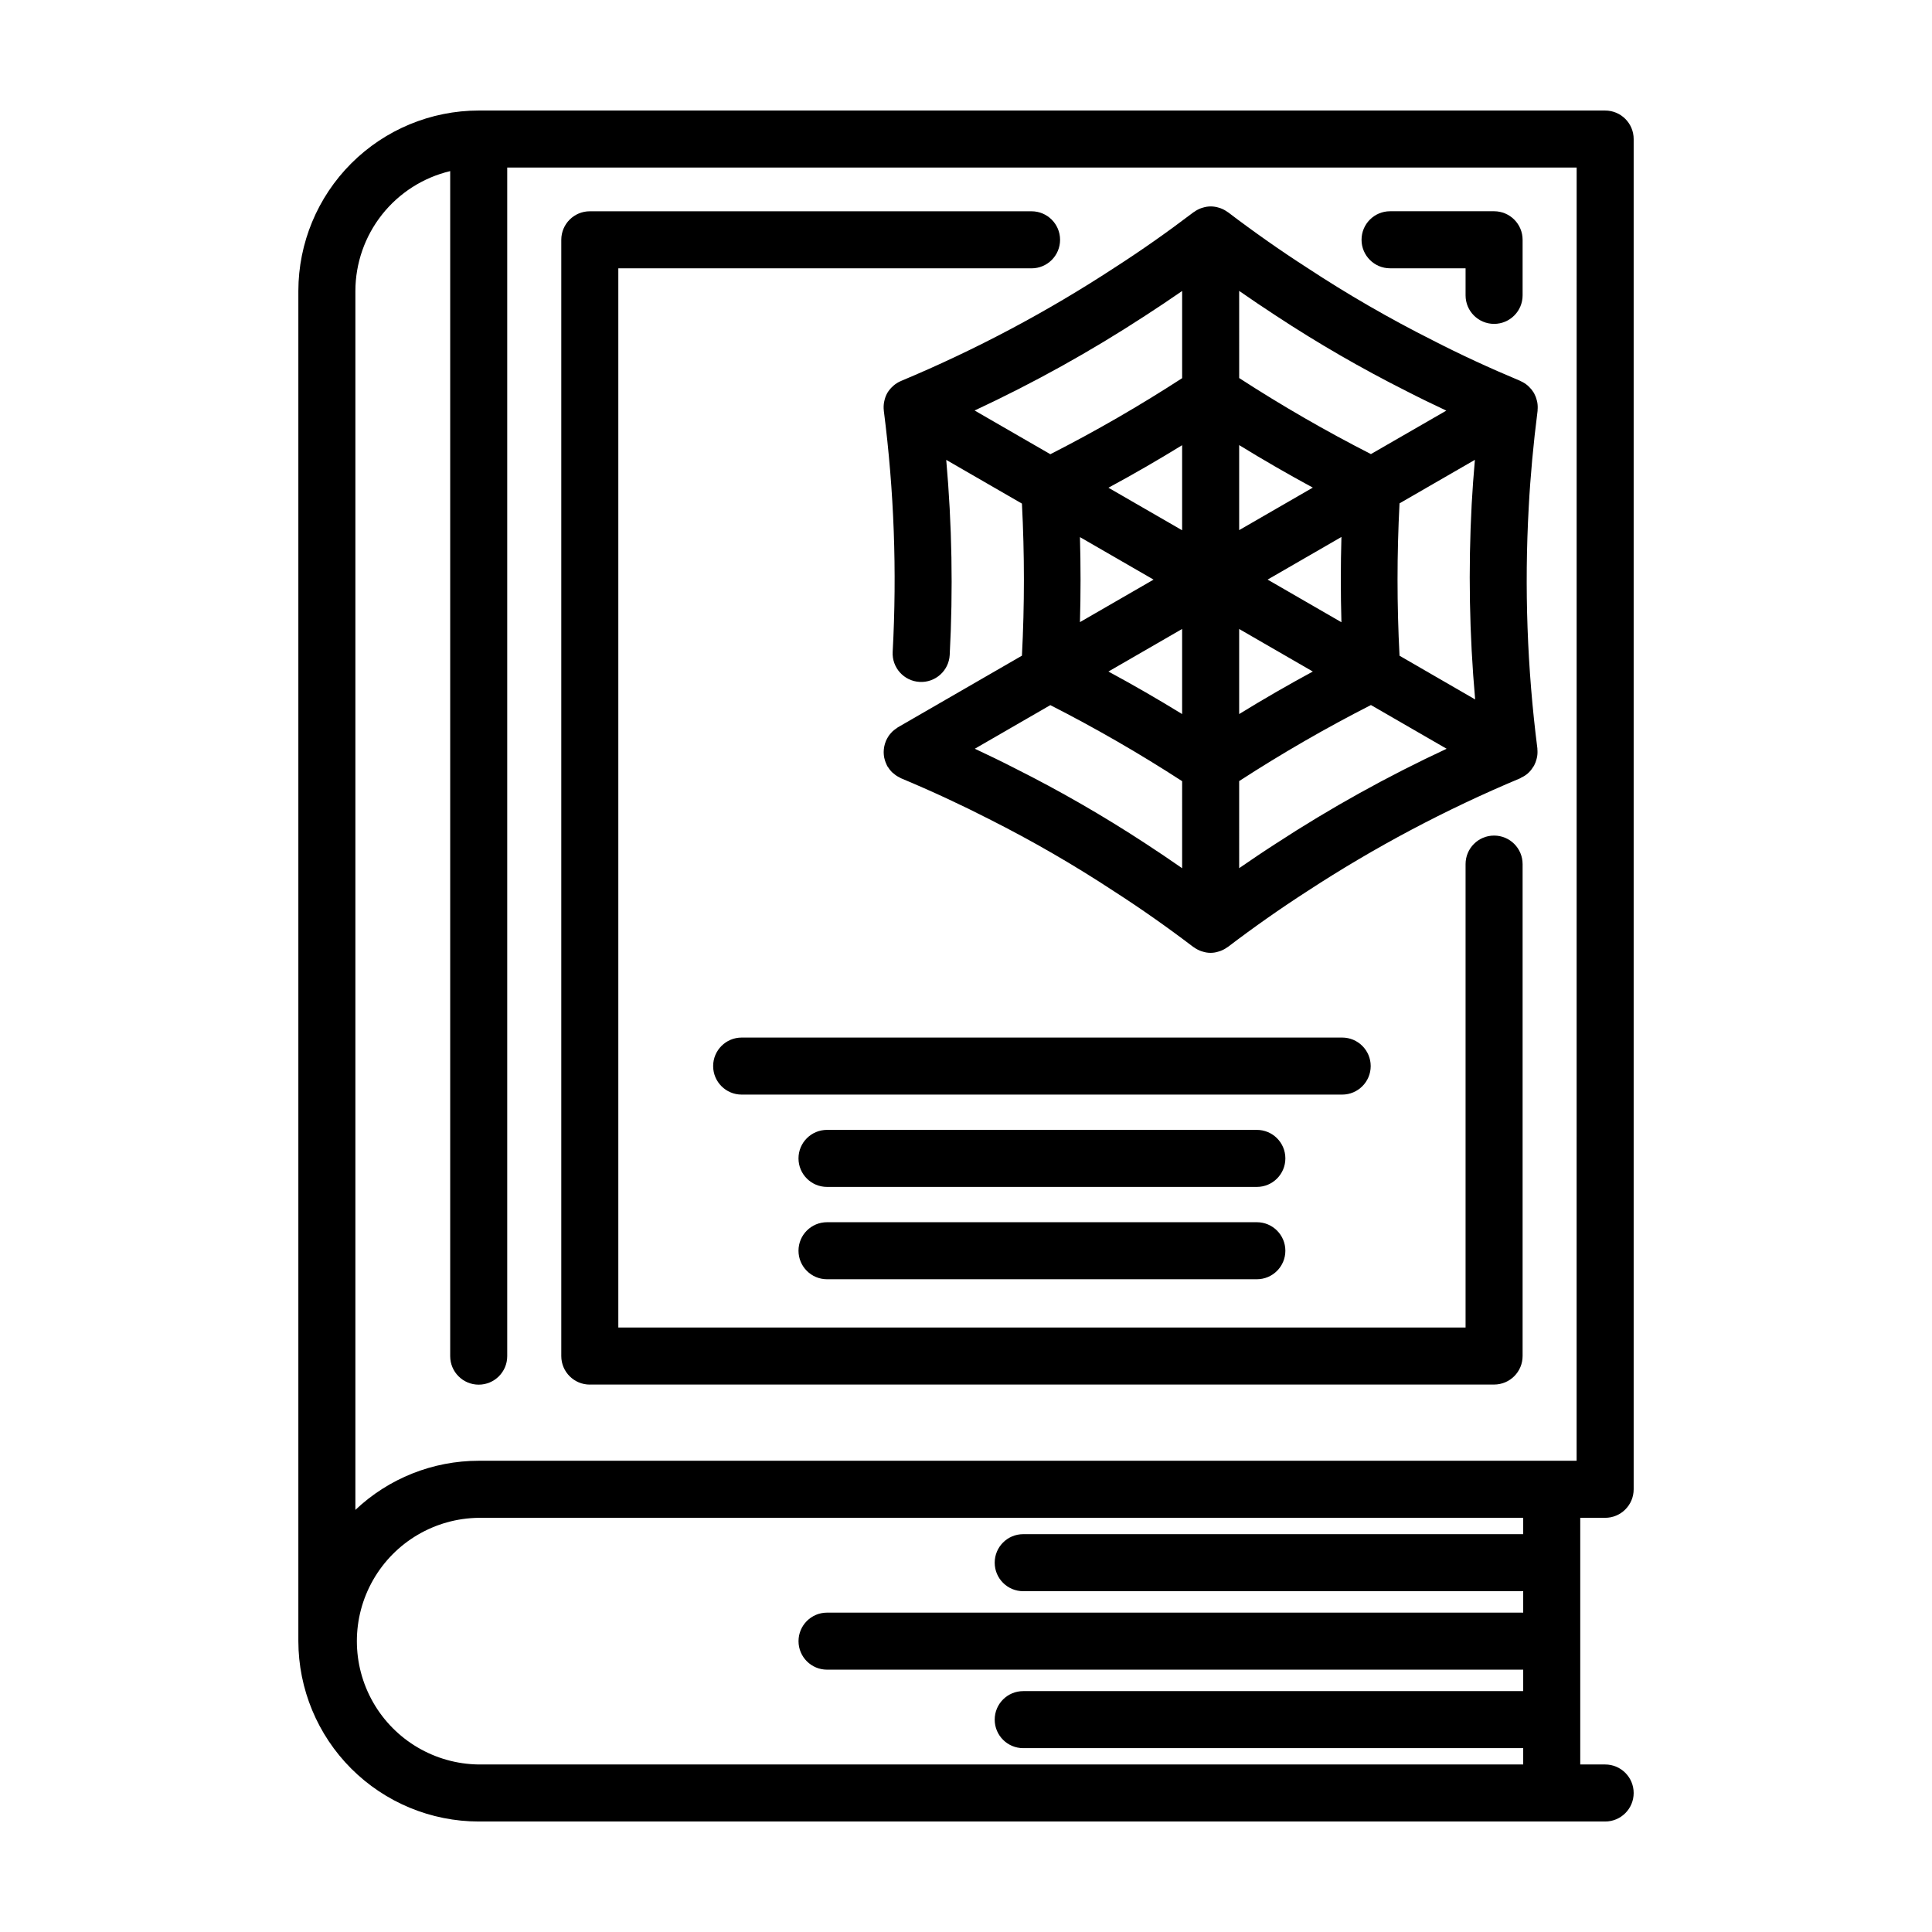 <?xml version="1.0" encoding="UTF-8"?>
<!-- Uploaded to: ICON Repo, www.iconrepo.com, Generator: ICON Repo Mixer Tools -->
<svg fill="#000000" width="800px" height="800px" version="1.1" viewBox="144 144 512 512" xmlns="http://www.w3.org/2000/svg">
 <g>
  <path d="m569.38 173.29h-298.52c-12.668 0.016-24.816 5.059-33.777 14.016-8.957 8.961-14 21.109-14.016 33.781v357.84c0.016 12.668 5.059 24.816 14.016 33.777 8.961 8.957 21.109 14 33.777 14.016h298.52c4.176 0 7.559-3.383 7.559-7.555 0-4.176-3.383-7.559-7.559-7.559h-6.598v-65.367h6.602-0.004c4.176 0 7.559-3.383 7.559-7.559v-357.83c0-4.172-3.383-7.555-7.559-7.555zm-21.715 377.28h-132.5c-4.176 0-7.559 3.383-7.559 7.559 0 4.172 3.383 7.555 7.559 7.555h132.5v5.68h-184.49c-4.176 0-7.559 3.383-7.559 7.559 0 4.172 3.383 7.555 7.559 7.555h184.49v5.684h-132.5c-4.176 0-7.559 3.383-7.559 7.559 0 4.172 3.383 7.555 7.559 7.555h132.5v4.328h-276.81c-11.578-0.145-22.219-6.402-27.969-16.457s-5.75-22.398 0-32.453 16.391-16.316 27.969-16.457h276.81zm14.156-19.453h-290.96c-12.156 0.004-23.852 4.664-32.68 13.02v-323.05c0.02-7.344 2.508-14.465 7.062-20.223 4.559-5.758 10.918-9.816 18.062-11.52v314.05c0 4.172 3.383 7.555 7.555 7.555 4.176 0 7.559-3.383 7.559-7.555v-314.99h283.41z"/>
  <path d="m300.31 510.92h239.64c4.172 0 7.555-3.383 7.555-7.559v-130.37c0-4.172-3.383-7.555-7.555-7.555-4.176 0-7.559 3.383-7.559 7.555v122.82h-224.53v-280.7h109.51c4.176 0 7.559-3.383 7.559-7.559 0-4.172-3.383-7.559-7.559-7.559h-117.07c-4.172 0-7.555 3.387-7.555 7.559v295.82c0 4.176 3.383 7.559 7.555 7.559z"/>
  <path d="m512.38 215.1h20.012v7.176-0.004c0 4.176 3.383 7.559 7.559 7.559 4.172 0 7.555-3.383 7.555-7.559v-14.73c0-4.172-3.383-7.559-7.555-7.559h-27.57c-4.172 0-7.559 3.387-7.559 7.559 0 4.176 3.387 7.559 7.559 7.559z"/>
  <path d="m507.25 426.52c0-4.172-3.387-7.555-7.559-7.555h-159.14c-4.176 0-7.559 3.383-7.559 7.555 0 4.176 3.383 7.559 7.559 7.559h159.14c4.172 0 7.559-3.383 7.559-7.559z"/>
  <path d="m477.08 443.43h-113.91c-4.176 0-7.559 3.383-7.559 7.555 0 4.176 3.383 7.559 7.559 7.559h113.91c4.172 0 7.555-3.383 7.555-7.559 0-4.172-3.383-7.555-7.555-7.555z"/>
  <path d="m477.08 467.9h-113.91c-4.176 0-7.559 3.383-7.559 7.555 0 4.176 3.383 7.559 7.559 7.559h113.91c4.172 0 7.555-3.383 7.555-7.559 0-4.172-3.383-7.555-7.555-7.555z"/>
  <path d="m382.72 244.99c-0.703 0.301-1.352 0.711-1.93 1.207l-0.18 0.172h-0.004c-0.57 0.508-1.062 1.102-1.453 1.758-0.379 0.676-0.648 1.406-0.801 2.164l-0.039 0.188-0.004-0.004c-0.152 0.777-0.18 1.574-0.086 2.359v0.051c2.719 21.168 3.504 42.539 2.344 63.852-0.23 4.176 2.965 7.746 7.141 7.977 4.172 0.23 7.742-2.965 7.973-7.141 0.914-17.234 0.605-34.512-0.922-51.703l20.062 11.586c0.699 13.426 0.699 26.879 0 40.305l-32.883 18.988c-0.086 0.051-0.152 0.117-0.23 0.168-0.082 0.051-0.258 0.188-0.387 0.281h-0.004c-0.285 0.199-0.559 0.418-0.816 0.656-0.066 0.066-0.125 0.141-0.191 0.207v-0.004c-0.285 0.293-0.547 0.605-0.785 0.938-0.035 0.051-0.059 0.109-0.098 0.16l0.004 0.004c-0.246 0.367-0.461 0.758-0.637 1.168l-0.031 0.055c0 0.047 0 0.09-0.039 0.137-0.16 0.398-0.285 0.809-0.371 1.23 0 0.098-0.031 0.188-0.051 0.277v-0.004c-0.07 0.395-0.105 0.789-0.113 1.188v0.297c0.008 0.387 0.047 0.773 0.117 1.156 0 0.102 0.047 0.195 0.066 0.297 0.082 0.371 0.195 0.73 0.332 1.086 0.047 0.121 0.102 0.23 0.152 0.348 0.105 0.227 0.18 0.457 0.309 0.68 0.051 0.082 0.117 0.137 0.168 0.215h-0.004c0.285 0.469 0.625 0.906 1.008 1.301 0.156 0.156 0.336 0.277 0.504 0.418 0.273 0.242 0.57 0.465 0.879 0.664 0.223 0.137 0.449 0.25 0.68 0.367 0.141 0.07 0.266 0.168 0.418 0.227 8.168 3.414 15.984 7.055 23.297 10.797 11.422 5.754 22.5 12.156 33.184 19.188 6.953 4.473 14 9.422 20.945 14.707 0.039 0.031 0.098 0.039 0.137 0.07h-0.004c0.574 0.422 1.211 0.762 1.883 1.008 0.137 0.051 0.277 0.09 0.418 0.133v-0.004c1.387 0.465 2.887 0.465 4.273 0 0.141-0.039 0.281-0.082 0.422-0.133v0.004c0.672-0.246 1.309-0.586 1.883-1.008 0.047-0.031 0.098-0.039 0.137-0.07 6.941-5.285 13.996-10.23 20.992-14.742 17.871-11.684 36.77-21.711 56.465-29.953 0.125-0.051 0.215-0.152 0.336-0.211h0.004c1.227-0.551 2.258-1.449 2.973-2.59 0.141-0.211 0.293-0.406 0.414-0.629h-0.004c0.281-0.539 0.496-1.109 0.641-1.699 0.051-0.195 0.102-0.387 0.137-0.59 0.113-0.664 0.137-1.344 0.07-2.016v-0.207 0.004c-2.703-21.176-3.469-42.551-2.293-63.863 0.441-8.277 1.234-16.895 2.348-25.59v-0.227c0.062-0.664 0.039-1.328-0.074-1.984-0.035-0.203-0.086-0.398-0.137-0.594-0.145-0.602-0.363-1.176-0.656-1.719-0.07-0.133-0.137-0.258-0.215-0.383-0.336-0.539-0.738-1.031-1.199-1.469-0.133-0.125-0.25-0.246-0.395-0.367-0.535-0.449-1.133-0.82-1.773-1.105-0.051 0-0.082-0.059-0.133-0.082-8.328-3.488-15.93-7.008-23.297-10.797h0.004c-11.434-5.75-22.52-12.156-33.211-19.191-6.941-4.465-13.992-9.41-20.949-14.699-0.043-0.027-0.09-0.055-0.137-0.078-0.574-0.422-1.207-0.762-1.879-1.004-0.141-0.051-0.281-0.09-0.43-0.133h0.004c-0.68-0.211-1.383-0.328-2.094-0.336h-0.082 0.004c-0.707 0.008-1.41 0.121-2.086 0.336-0.145 0.039-0.289 0.082-0.434 0.133-0.672 0.246-1.305 0.582-1.879 1.004-0.039 0.031-0.098 0.039-0.137 0.074-6.957 5.289-14 10.238-21 14.73v0.004c-17.863 11.691-36.762 21.719-56.461 29.957-0.039 0.012-0.074 0.031-0.109 0.051zm152.21 84.371-20.035-11.586h-0.004c-0.703-13.453-0.703-26.93 0-40.383l19.973-11.531c-0.348 3.969-0.645 7.906-0.852 11.758v0.004c-0.918 17.246-0.613 34.535 0.918 51.738zm-62.539-108.27c3.254 2.266 6.504 4.457 9.719 6.551 11.137 7.332 22.691 14.008 34.602 20 3.449 1.773 6.984 3.488 10.578 5.176l-19.98 11.52c-11.977-6.109-23.629-12.836-34.914-20.152zm27.102 87.809-19.562-11.301 19.562-11.297c-0.215 7.535-0.215 15.07 0 22.598zm-27.102-46.945c6.402 3.934 12.906 7.688 19.52 11.266l-19.52 11.27zm0 48.734 19.523 11.273c-6.609 3.574-13.117 7.332-19.523 11.27zm0 40.305c11.285-7.316 22.938-14.043 34.918-20.152l20.062 11.586v0.004c-15.641 7.281-30.742 15.664-45.191 25.09-3.254 2.09-6.519 4.301-9.789 6.551zm-15.113 23.09c-3.254-2.262-6.5-4.457-9.719-6.551-11.145-7.301-22.699-13.957-34.605-19.93-3.414-1.758-6.984-3.481-10.617-5.18l20.012-11.559v0.004c11.984 6.106 23.645 12.832 34.93 20.152zm-27.082-87.746 19.512 11.266-19.512 11.266c0.215-7.512 0.215-15.023 0-22.531zm27.078 46.895c-6.41-3.941-12.918-7.695-19.531-11.27l19.531-11.281zm0-48.707-19.527-11.273c6.609-3.57 13.121-7.328 19.527-11.27zm-9.781-56.859c3.246-2.09 6.516-4.301 9.785-6.551v23.105c-11.285 7.32-22.941 14.047-34.926 20.152l-20.07-11.586c15.648-7.289 30.754-15.684 45.211-25.121z"/>
 </g>
</svg>